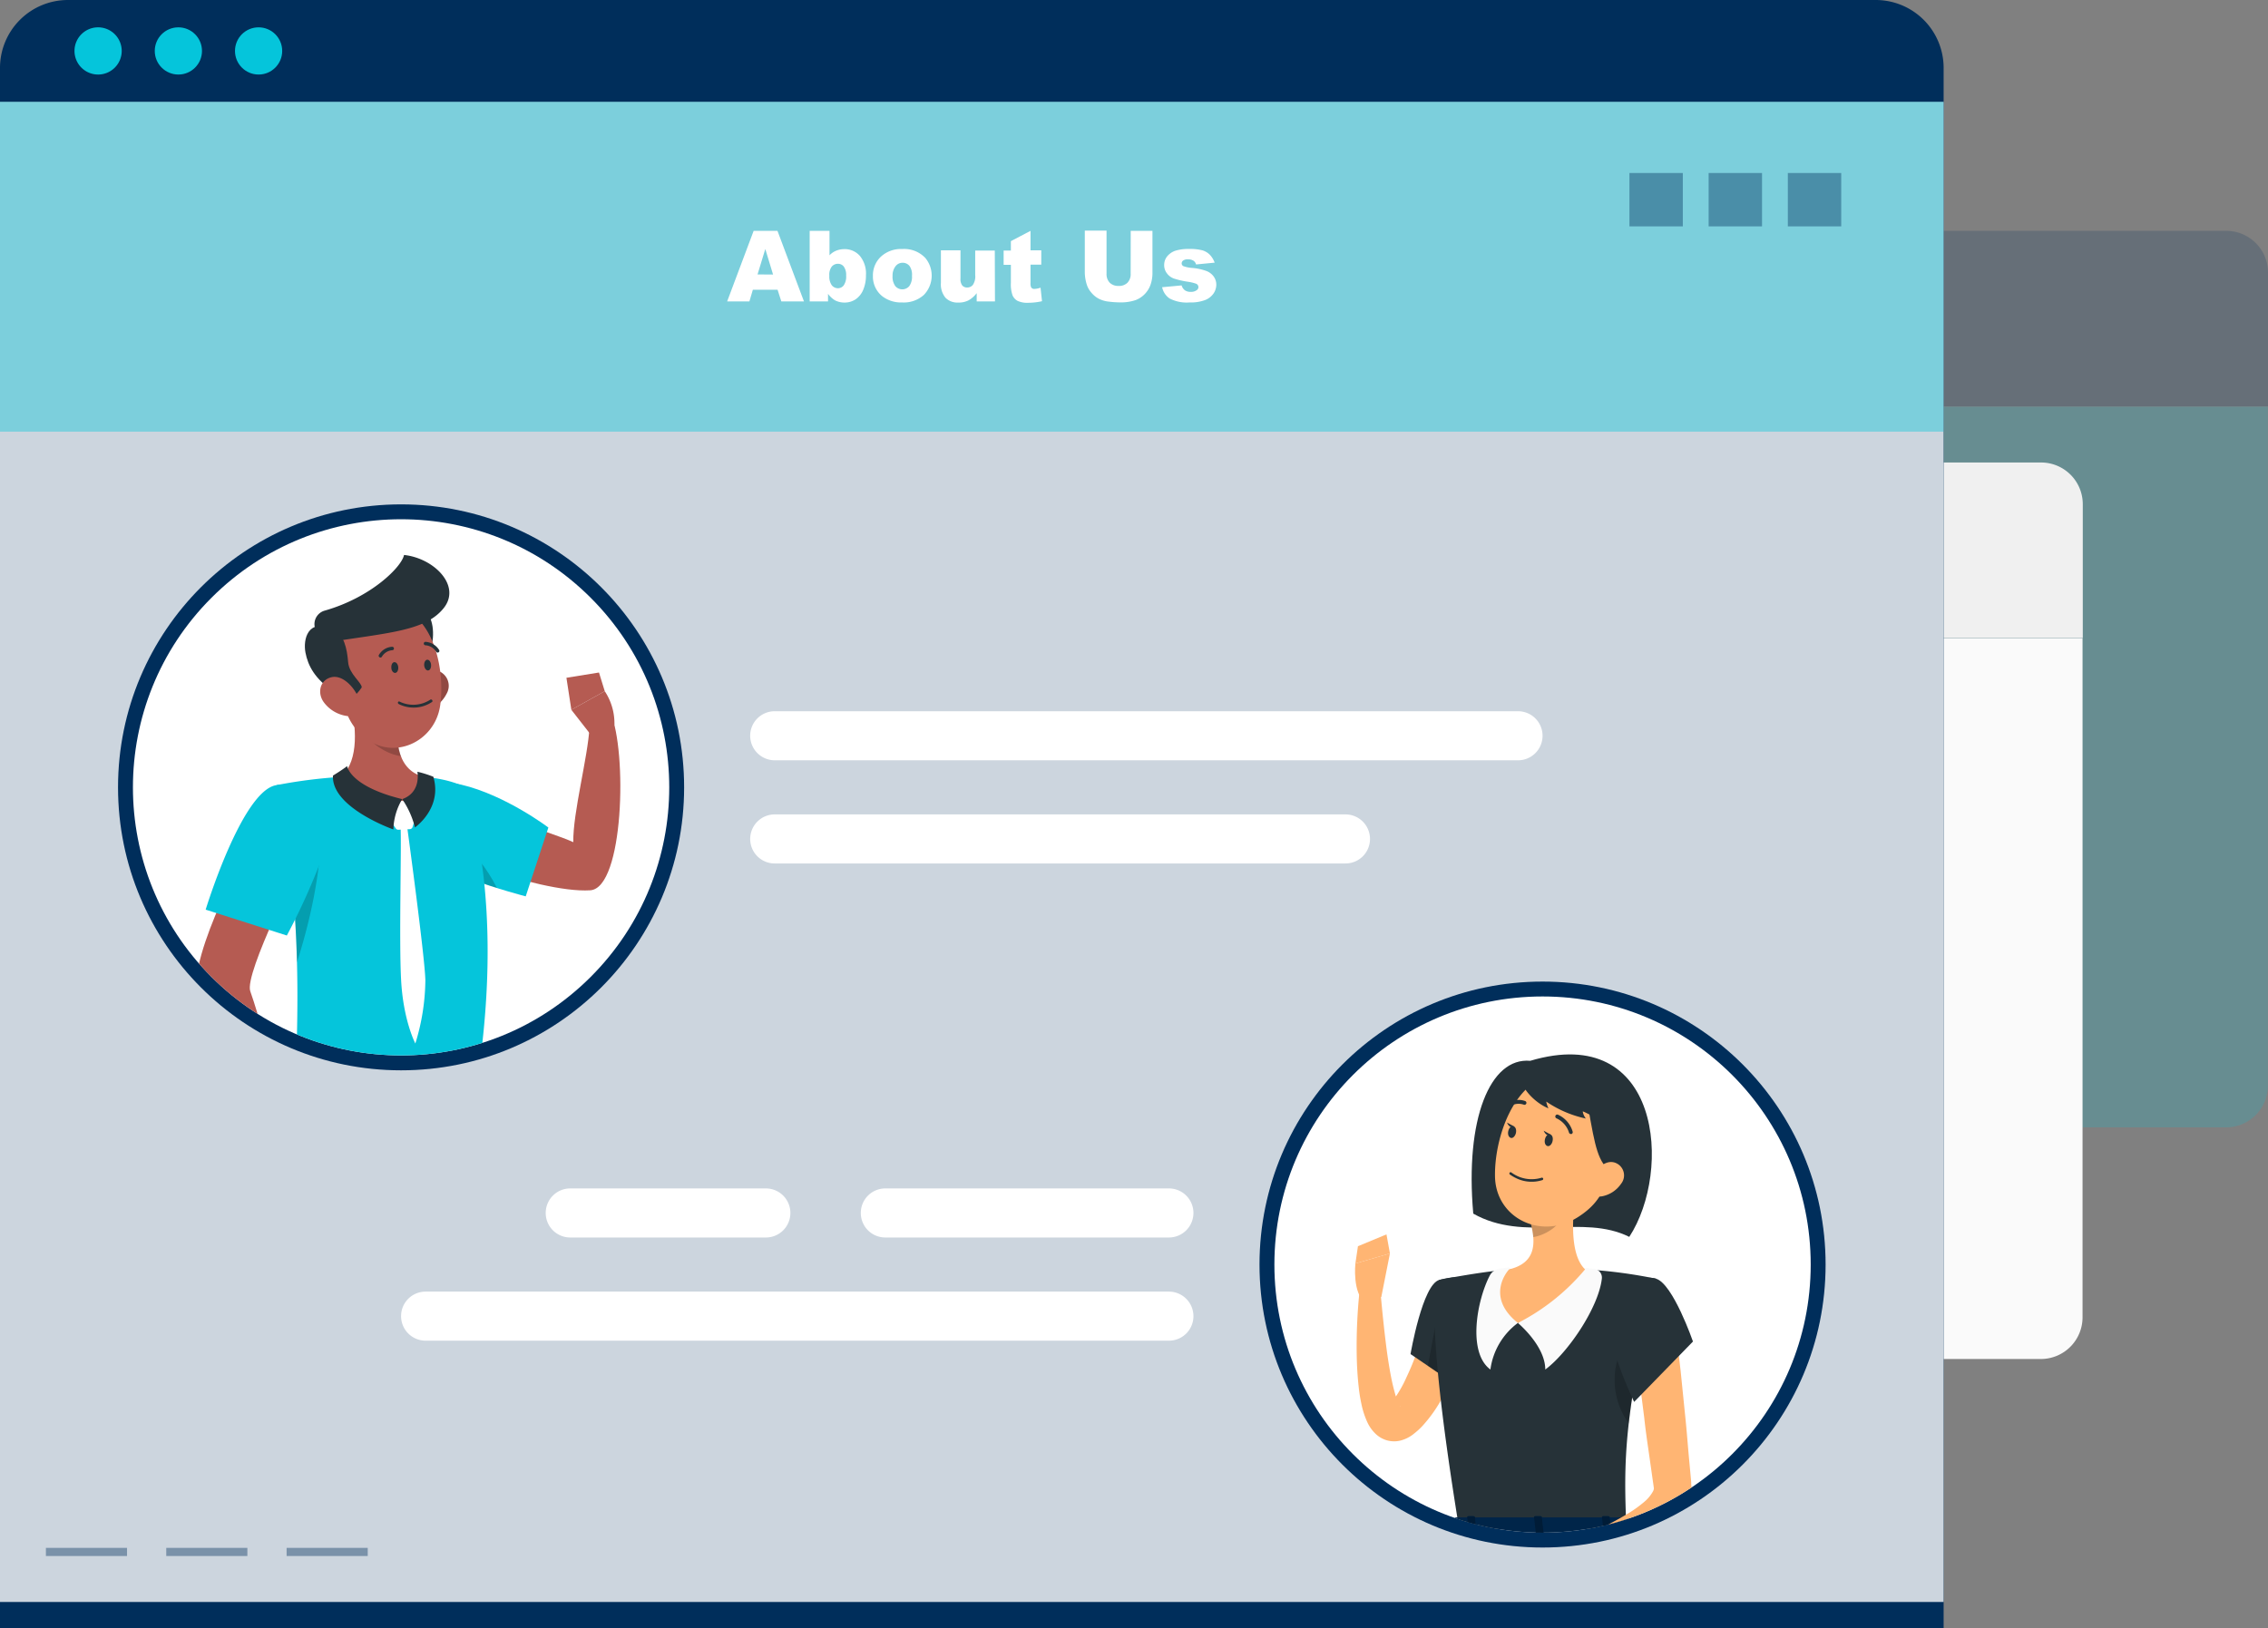 <svg xmlns="http://www.w3.org/2000/svg" xmlns:xlink="http://www.w3.org/1999/xlink" width="400.64" height="287.72" viewBox="0 0 400.64 287.72">
  <rect x="0" y="0" width="400.64" height="287.72" fill="#808080" stroke="none"/>
  <defs>
    <clipPath id="clip-path">
      <circle id="Ellipse_22" data-name="Ellipse 22" cx="47.37" cy="47.37" r="47.37" transform="translate(0 66.992) rotate(-45)" fill="#fff"/>
    </clipPath>
    <clipPath id="clip-path-2">
      <circle id="Ellipse_25" data-name="Ellipse 25" cx="47.37" cy="47.37" r="47.37" fill="#fff"/>
    </clipPath>
  </defs>
  <g id="About_us_page-rafiki" data-name="About us page-rafiki" transform="translate(-82.33 -86)">
    <g id="freepik--background-complete--inject-38" transform="translate(0 55)">
      <path id="Path_184" data-name="Path 184" d="M231.27,134.14a7.37,7.37,0,0,1,7.35-7.35h229a7.37,7.37,0,0,1,7.35,7.35V157.8H231.27Z" transform="translate(8 -55)" fill="#002e5b" opacity="0.2"/>
      <circle id="Ellipse_11" data-name="Ellipse 11" cx="5.56" cy="5.56" r="5.56" transform="translate(289.816 81.74)" fill="#fff"/>
      <circle id="Ellipse_12" data-name="Ellipse 12" cx="5.56" cy="5.56" r="5.56" transform="translate(269.794 81.74)" fill="#fff"/>
      <circle id="Ellipse_13" data-name="Ellipse 13" cx="5.56" cy="5.56" r="5.56" transform="translate(249.782 81.74)" fill="#fff"/>
      <path id="Path_185" data-name="Path 185" d="M467.59,285.2h-229a7.37,7.37,0,0,1-7.35-7.35v-120h243.7v120a7.37,7.37,0,0,1-7.35,7.35Z" transform="translate(8 -55)" fill="#05c5db" opacity="0.2"/>
      <path id="Path_186" data-name="Path 186" d="M198.55,175.07a7.37,7.37,0,0,1,7.35-7.35h229a7.37,7.37,0,0,1,7.35,7.35v23.66H198.55Z" transform="translate(8 -55)" fill="#f0f0f0"/>
      <circle id="Ellipse_14" data-name="Ellipse 14" cx="5.56" cy="5.56" r="5.56" transform="translate(256.551 122.67)" fill="#e6e6e6"/>
      <circle id="Ellipse_15" data-name="Ellipse 15" cx="5.56" cy="5.56" r="5.56" transform="translate(236.528 122.67)" fill="#e6e6e6"/>
      <circle id="Ellipse_16" data-name="Ellipse 16" cx="5.56" cy="5.56" r="5.56" transform="translate(216.516 122.67)" fill="#e6e6e6"/>
      <path id="Path_187" data-name="Path 187" d="M434.86,326.13h-229a7.37,7.37,0,0,1-7.35-7.35v-120h243.7v120a7.37,7.37,0,0,1-7.35,7.35Z" transform="translate(8 -55)" fill="#fafafa"/>
      <path id="Path_188" data-name="Path 188" d="M165.82,216a7.37,7.37,0,0,1,7.35-7.35h229a7.37,7.37,0,0,1,7.35,7.35v23.66H165.82Z" transform="translate(5.176 -55)" fill="#fafafa"/>
      <circle id="Ellipse_17" data-name="Ellipse 17" cx="5.56" cy="5.56" r="5.56" transform="translate(223.285 163.6)" fill="#f0f0f0"/>
      <circle id="Ellipse_18" data-name="Ellipse 18" cx="5.56" cy="5.56" r="5.56" transform="translate(203.263 163.6)" fill="#f0f0f0"/>
      <circle id="Ellipse_19" data-name="Ellipse 19" cx="5.56" cy="5.56" r="5.56" transform="translate(183.25 163.6)" fill="#f0f0f0"/>
      <path id="Path_189" data-name="Path 189" d="M402.13,367.06h-229a7.37,7.37,0,0,1-7.35-7.35v-120h243.7v120a7.37,7.37,0,0,1-7.35,7.35Z" transform="translate(5.175 -55)" fill="#e6e6e6"/>
    </g>
    <g id="freepik--Page--inject-38" transform="translate(82.33 82.5)">
      <path id="Path_190" data-name="Path 190" d="M90.33,86H409.67a12,12,0,0,1,12,12V373.72H78.33V98A12,12,0,0,1,90.33,86Z" transform="translate(-78.33 -82.5)" fill="#002e5b"/>
      <rect id="Rectangle_113" data-name="Rectangle 113" width="343.33" height="265.06" transform="translate(0 21.5)" fill="#fff" opacity="0.8"/>
      <rect id="Rectangle_114" data-name="Rectangle 114" width="343.33" height="58.27" transform="translate(0 21.5)" fill="#05c5db" opacity="0.4"/>
      <rect id="Rectangle_115" data-name="Rectangle 115" width="9.43" height="9.43" transform="translate(315.82 34.07)" fill="#002e5b" opacity="0.4"/>
      <rect id="Rectangle_116" data-name="Rectangle 116" width="9.43" height="9.43" transform="translate(301.83 34.07)" fill="#002e5b" opacity="0.4"/>
      <rect id="Rectangle_117" data-name="Rectangle 117" width="9.43" height="9.43" transform="translate(287.839 34.07)" fill="#002e5b" opacity="0.4"/>
      <rect id="Rectangle_118" data-name="Rectangle 118" width="14.33" height="1.44" transform="translate(50.63 277)" fill="#002e5b" opacity="0.4"/>
      <rect id="Rectangle_119" data-name="Rectangle 119" width="14.33" height="1.44" transform="translate(29.37 277)" fill="#002e5b" opacity="0.4"/>
      <rect id="Rectangle_120" data-name="Rectangle 120" width="14.33" height="1.44" transform="translate(8.11 277)" fill="#002e5b" opacity="0.4"/>
      <path id="Path_191" data-name="Path 191" d="M215.69,137.2h-4.37l-.61,2.06h-3.93l4.68-12.47h4.21l4.68,12.47h-4Zm-.8-2.69L213.52,130l-1.37,4.49Z" transform="translate(-78.33 -82.5)" fill="#fff"/>
      <path id="Path_192" data-name="Path 192" d="M221.36,126.79h3.5v4.32a3.33,3.33,0,0,1,1.17-.81,3.84,3.84,0,0,1,1.46-.28,3.54,3.54,0,0,1,2.73,1.19,4.9,4.9,0,0,1,1.08,3.41,6.42,6.42,0,0,1-.49,2.6,3.77,3.77,0,0,1-1.37,1.69,3.5,3.5,0,0,1-1.93.55,3.6,3.6,0,0,1-1.67-.39,4.23,4.23,0,0,1-1.24-1.15v1.34h-3.24Zm3.47,7.93a2.65,2.65,0,0,0,.44,1.69,1.4,1.4,0,0,0,1.11.52,1.28,1.28,0,0,0,1-.52,2.76,2.76,0,0,0,.42-1.73,2.5,2.5,0,0,0-.41-1.57,1.27,1.27,0,0,0-1-.5,1.42,1.42,0,0,0-1.15.52,2.39,2.39,0,0,0-.41,1.59Z" transform="translate(-78.33 -82.5)" fill="#fff"/>
      <path id="Path_193" data-name="Path 193" d="M232.53,134.77a4.54,4.54,0,0,1,1.4-3.41A5.22,5.22,0,0,1,237.7,130a5.16,5.16,0,0,1,4.09,1.58,4.9,4.9,0,0,1-.26,6.53,5.28,5.28,0,0,1-3.83,1.33,5.41,5.41,0,0,1-3.52-1.1A4.44,4.44,0,0,1,232.53,134.77Zm3.47,0a2.77,2.77,0,0,0,.49,1.79,1.62,1.62,0,0,0,2.46,0,2.82,2.82,0,0,0,.48-1.83A2.67,2.67,0,0,0,239,133a1.53,1.53,0,0,0-1.2-.57,1.55,1.55,0,0,0-1.25.58,2.69,2.69,0,0,0-.55,1.75Z" transform="translate(-78.33 -82.5)" fill="#fff"/>
      <path id="Path_194" data-name="Path 194" d="M254.09,139.26h-3.23V137.8a4.67,4.67,0,0,1-1.46,1.28,3.82,3.82,0,0,1-1.81.38,2.94,2.94,0,0,1-2.24-.85,3.71,3.71,0,0,1-.81-2.63v-5.75H248v5a1.83,1.83,0,0,0,.31,1.21,1.12,1.12,0,0,0,.89.36,1.25,1.25,0,0,0,1-.48,2.68,2.68,0,0,0,.4-1.71v-4.34h3.46Z" transform="translate(-78.33 -82.5)" fill="#fff"/>
      <path id="Path_195" data-name="Path 195" d="M260.37,126.79v3.44h1.9v2.53h-1.9V136a1.67,1.67,0,0,0,.11.77.62.62,0,0,0,.59.28,3.66,3.66,0,0,0,1.07-.22l.26,2.39a11.14,11.14,0,0,1-2.4.28,4.14,4.14,0,0,1-1.9-.33,2,2,0,0,1-.91-1,5.849,5.849,0,0,1-.29-2.19V132.8h-1.28v-2.53h1.28v-1.66Z" transform="translate(-78.33 -82.5)" fill="#fff"/>
      <path id="Path_196" data-name="Path 196" d="M278.07,126.79h3.84v7.43a6.269,6.269,0,0,1-.34,2.09,4.52,4.52,0,0,1-1.08,1.71,4.42,4.42,0,0,1-1.54,1,8,8,0,0,1-2.7.41,16,16,0,0,1-2-.13,5.12,5.12,0,0,1-1.79-.5,4.34,4.34,0,0,1-1.33-1.08,3.94,3.94,0,0,1-.82-1.43,7.41,7.41,0,0,1-.35-2.11v-7.43h3.84v7.61a2.19,2.19,0,0,0,.56,1.59,2.12,2.12,0,0,0,1.57.57,2.07,2.07,0,0,0,1.56-.56,2.16,2.16,0,0,0,.57-1.6Z" transform="translate(-78.33 -82.5)" fill="#fff"/>
      <path id="Path_197" data-name="Path 197" d="M283.62,136.75l3.44-.32a1.66,1.66,0,0,0,.59.87,1.76,1.76,0,0,0,1,.27,1.69,1.69,0,0,0,1.08-.3.66.66,0,0,0,.3-.55.64.64,0,0,0-.39-.58,7.369,7.369,0,0,0-1.49-.36,15.221,15.221,0,0,1-2.5-.58,2.66,2.66,0,0,1-1.18-.9,2.32,2.32,0,0,1-.49-1.46,2.4,2.4,0,0,1,.52-1.53,3.22,3.22,0,0,1,1.43-1,7.67,7.67,0,0,1,2.44-.32,8.651,8.651,0,0,1,2.39.25,3.12,3.12,0,0,1,1.28.77,4,4,0,0,1,.86,1.4l-3.29.32a1.1,1.1,0,0,0-.42-.64,1.74,1.74,0,0,0-1-.27,1.38,1.38,0,0,0-.85.21.63.63,0,0,0-.27.51.54.54,0,0,0,.34.5,5.711,5.711,0,0,0,1.48.3,9.76,9.76,0,0,1,2.57.55,2.84,2.84,0,0,1,1.29,1,2.48,2.48,0,0,1,.44,1.42,2.82,2.82,0,0,1-.47,1.52,3.24,3.24,0,0,1-1.49,1.18,7.21,7.21,0,0,1-2.77.43,6.57,6.57,0,0,1-3.52-.7A3.18,3.18,0,0,1,283.62,136.75Z" transform="translate(-78.33 -82.5)" fill="#fff"/>
      <circle id="Ellipse_20" data-name="Ellipse 20" cx="50" cy="50" r="50" transform="translate(20.85 92.62)" fill="#002e5b"/>
      <circle id="Ellipse_21" data-name="Ellipse 21" cx="47.37" cy="47.37" r="47.37" transform="translate(3.86 142.618) rotate(-45)" fill="#fff"/>
      <g id="Group_3" data-name="Group 3" transform="translate(3.86 75.626)" clip-path="url(#clip-path)">
        <path id="Path_198" data-name="Path 198" d="M151.6,235l4-8.32s20.88,6.6,24,8.13c-.08-5.22,2.58-15,2.87-20.36.79-.75,2.7-2.64,3.69-2.57,3,7,2.35,31-3.55,31.43C173.18,243.91,151.6,235,151.6,235Z" transform="translate(-82.19 -158.126)" fill="#b55b52"/>
        <path id="Path_199" data-name="Path 199" d="M149,233.7c2.41,5.65,22.2,10.68,22.2,10.68l4-12.16s-7.54-5.72-15.37-7.57C151.82,222.74,146.34,227.5,149,233.7Z" transform="translate(-82.19 -158.126)" fill="#05c5db"/>
        <path id="Path_200" data-name="Path 200" d="M149.35,234.36c2.35,3.55,11.09,6.77,16.78,8.56C162.34,235.56,157.23,231.5,149.35,234.36Z" transform="translate(-82.19 -158.126)" opacity="0.2"/>
        <path id="Path_201" data-name="Path 201" d="M182.45,215.51l-3.19-4.09,5.9-3.29a10.32,10.32,0,0,1,1.71,5.93Z" transform="translate(-82.19 -158.126)" fill="#b55b52"/>
        <path id="Path_202" data-name="Path 202" d="M178.39,205.76l5.75-.93,1.02,3.3-5.9,3.29Z" transform="translate(-82.19 -158.126)" fill="#b55b52"/>
        <path id="Path_203" data-name="Path 203" d="M160.31,225.06s8.06,19.4,1.74,55.55h-31.5c-.37-5.28,2.32-31-3.38-55.88a87.921,87.921,0,0,1,11.47-1.46,127.077,127.077,0,0,1,14.61,0C158.35,223.74,160.31,225.06,160.31,225.06Z" transform="translate(-82.19 -158.126)" fill="#05c5db"/>
        <path id="Path_204" data-name="Path 204" d="M134.78,230.86c.68,4.1-.37,13.89-4,25.2a165.592,165.592,0,0,0-3.08-28.86h0C130,226.92,134.14,227,134.78,230.86Z" transform="translate(-82.19 -158.126)" opacity="0.2"/>
        <path id="Path_205" data-name="Path 205" d="M140.21,209.61c1,4.7,1.64,10.53-1.57,13.66,0,0,2,4.77,10.74,4.77,8,0,3.87-4.77,3.87-4.77-5.27-1.25-5.16-7.73-4.33-11.39Z" transform="translate(-82.19 -158.126)" fill="#b55b52"/>
        <path id="Path_206" data-name="Path 206" d="M149.79,227.66l1.9,2.1a.57.57,0,0,1,.12.54l-.61,1.85a.53.53,0,0,1-.48.36l-2,.1a.54.54,0,0,1-.49-.25L147,230.57a.56.56,0,0,1,0-.67l2-2.24a.56.56,0,0,1,.79,0Z" transform="translate(-82.19 -158.126)" fill="#fff"/>
        <path id="Path_207" data-name="Path 207" d="M149.38,227.2a11.06,11.06,0,0,0-1.56,5.36s-11-3.86-10.67-9.52c0,0,1.53-.92,2.5-1.67C139.65,221.37,140.11,224.94,149.38,227.2Z" transform="translate(-82.19 -158.126)" fill="#263238"/>
        <path id="Path_208" data-name="Path 208" d="M149.38,227.2a15.66,15.66,0,0,1,2.25,5s4.88-3.36,3.25-8.95a19.658,19.658,0,0,0-2.82-.89S152.8,226,149.38,227.2Z" transform="translate(-82.19 -158.126)" fill="#263238"/>
        <path id="Path_209" data-name="Path 209" d="M150.27,232.22s3.13,23,3.2,27a38.82,38.82,0,0,1-1.77,11.16s-2.15-4.07-2.52-11.33.08-22.76-.08-26.84Z" transform="translate(-82.19 -158.126)" fill="#fff"/>
        <path id="Path_210" data-name="Path 210" d="M148.92,211.89a14.15,14.15,0,0,0,.22,7.72,8.57,8.57,0,0,1-2.35-.72c-3-1.4-4.51-3.59-6.1-6.84-.14-.84-.3-1.65-.47-2.44Z" transform="translate(-82.19 -158.126)" opacity="0.2"/>
        <path id="Path_211" data-name="Path 211" d="M157.21,208.59a5.86,5.86,0,0,1-3.5,2.95c-2,.59-3.09-1.24-2.59-3.19.46-1.76,2-4.18,4.1-3.93a2.79,2.79,0,0,1,1.99,4.17Z" transform="translate(-82.19 -158.126)" fill="#b55b52"/>
        <path id="Path_212" data-name="Path 212" d="M157.21,208.59a5.86,5.86,0,0,1-3.5,2.95c-2,.59-3.09-1.24-2.59-3.19.46-1.76,2-4.18,4.1-3.93a2.79,2.79,0,0,1,1.99,4.17Z" transform="translate(-82.19 -158.126)" opacity="0.2"/>
        <path id="Path_213" data-name="Path 213" d="M151.41,204.52c2,1.83,5.65-8.21,1.56-11s-5.52,1-5.45,3.31S148.39,201.81,151.41,204.52Z" transform="translate(-82.19 -158.126)" fill="#263238"/>
        <path id="Path_214" data-name="Path 214" d="M137.75,202.83c.94,6.36,1.17,10.13,4.64,13.2,5.21,4.61,12.74,1.15,13.69-5.33.86-5.84-.82-15.27-7.21-17.4a8.51,8.51,0,0,0-11.12,9.53Z" transform="translate(-82.19 -158.126)" fill="#b55b52"/>
        <path id="Path_215" data-name="Path 215" d="M137.35,208.23c1.1.71,2.61,2.63,4.88-.77,0-.88-2.23-2.36-2.4-4.44-.2-2.42-.73-5-2.69-5.85-4.47-2-5.29,1.84-4.85,4.14S133.94,206,137.35,208.23Z" transform="translate(-82.19 -158.126)" fill="#263238"/>
        <path id="Path_216" data-name="Path 216" d="M136.75,199.41c10.55-1.64,16.78-2,19.95-5.95s-1.7-8.84-7-9.4c-.38,2.06-5.75,7.48-14,9.83a2.48,2.48,0,0,0-.71,4.46C136,199,136.75,199.41,136.75,199.41Z" transform="translate(-82.19 -158.126)" fill="#263238"/>
        <path id="Path_217" data-name="Path 217" d="M135.52,210.07a6.15,6.15,0,0,0,4,2.43c2.09.32,2.84-1.63,2-3.49-.75-1.68-2.74-3.86-4.72-3.33S134.35,208.46,135.52,210.07Z" transform="translate(-82.19 -158.126)" fill="#b55b52"/>
        <path id="Path_218" data-name="Path 218" d="M147.46,204c0,.52.36.93.69.9s.57-.46.53-1-.35-.92-.69-.9S147.42,203.44,147.46,204Z" transform="translate(-82.19 -158.126)" fill="#263238"/>
        <path id="Path_219" data-name="Path 219" d="M153.26,203.57c.05.52.36.92.69.9s.57-.46.53-1-.36-.93-.69-.9S153.22,203.05,153.26,203.57Z" transform="translate(-82.19 -158.126)" fill="#263238"/>
        <path id="Path_221" data-name="Path 221" d="M5.359,2.931A.192.192,0,0,0,5.5,2.845a.264.264,0,0,0,.043-.182.27.27,0,0,0-.073-.173.2.2,0,0,0-.156-.062A5.5,5.5,0,0,1,.386.1a.2.2,0,0,0-.3-.05A.281.281,0,0,0,.043.4,5.816,5.816,0,0,0,5.359,2.931Z" transform="matrix(0.875, -0.485, 0.485, 0.875, 66.343, 51.945)" fill="#263238"/>
        <path id="Path_222" data-name="Path 222" d="M145.55,202.18a.28.28,0,0,0,.23-.13,2.35,2.35,0,0,1,1.84-1.16.29.29,0,0,0,.3-.3.31.31,0,0,0-.31-.31,2.91,2.91,0,0,0-2.34,1.43.3.3,0,0,0,.1.42.24.24,0,0,0,.18.05Z" transform="translate(-82.19 -158.126)" fill="#263238"/>
        <path id="Path_223" data-name="Path 223" d="M155.69,201.31l.12-.05a.3.3,0,0,0,.08-.43,3.06,3.06,0,0,0-2.4-1.42.3.3,0,0,0-.3.31.31.31,0,0,0,.31.3h0a2.43,2.43,0,0,1,1.89,1.15.34.34,0,0,0,.3.14Z" transform="translate(-82.19 -158.126)" fill="#263238"/>
        <path id="Path_224" data-name="Path 224" d="M123.55,233.26l8.1,4.76s-10.22,20-9.11,23.12c1.51,4.2,3.8,13.43,6.48,18-.26,1-1.76,3.43-2.64,3.88-6.44-4.32-13.49-18.47-13.47-22.51C113,251.34,123.55,233.26,123.55,233.26Z" transform="translate(-82.19 -158.126)" fill="#b55b52"/>
        <path id="Path_225" data-name="Path 225" d="M127.17,224.73c-6.06.88-12.51,22-12.51,22L129,251.3a115.8,115.8,0,0,0,6.63-14.87C138.29,228.63,133.67,223.78,127.17,224.73Z" transform="translate(-82.19 -158.126)" fill="#05c5db"/>
        <path id="Path_226" data-name="Path 226" d="M127.55,278.34l6.11-.44-3.08,6.74s-5.36.21-6.34-3.88Z" transform="translate(-82.19 -158.126)" fill="#b55b52"/>
        <path id="Path_227" data-name="Path 227" d="M138.7,281l-3.1,5.97-5.02-2.33,3.08-6.74Z" transform="translate(-82.19 -158.126)" fill="#b55b52"/>
      </g>
      <circle id="Ellipse_23" data-name="Ellipse 23" cx="50" cy="50" r="50" transform="translate(222.49 176.94)" fill="#002e5b"/>
      <circle id="Ellipse_24" data-name="Ellipse 24" cx="47.37" cy="47.37" r="47.37" transform="translate(225.12 179.57)" fill="#fff"/>
      <g id="Group_4" data-name="Group 4" transform="translate(225.12 179.57)" clip-path="url(#clip-path-2)">
        <path id="Path_228" data-name="Path 228" d="M348.64,273.44c-7.11-.64-11.54,10.3-10.06,27,9,5.11,19.31,0,27.56,4.11C373.77,292.88,371.74,266.56,348.64,273.44Z" transform="translate(-303.45 -262.07)" fill="#263238"/>
        <path id="Path_229" data-name="Path 229" d="M337.54,321.78a53.212,53.212,0,0,1-4.29,10.94,24.479,24.479,0,0,1-3.66,5.25,12,12,0,0,1-1.37,1.26,6.2,6.2,0,0,1-2.67,1.35,4.72,4.72,0,0,1-2.29-.1,4.83,4.83,0,0,1-1.79-1,6.68,6.68,0,0,1-1.56-2.09,14.769,14.769,0,0,1-1.09-3.33,27.28,27.28,0,0,1-.48-3c-.22-2-.32-3.86-.35-5.76a93.928,93.928,0,0,1,.51-11.25l3.68.07c.32,3.6.69,7.24,1.16,10.78.25,1.77.53,3.53.89,5.21.18.83.39,1.65.61,2.4a8.279,8.279,0,0,0,.77,1.86c.11.18.25.28.08.09a1.689,1.689,0,0,0-.59-.33,2,2,0,0,0-.93-.06c-.45.08-.48.21-.3,0a7.222,7.222,0,0,0,.59-.68,21.411,21.411,0,0,0,2.31-4,48.732,48.732,0,0,0,1.94-4.73c.6-1.61,1.16-3.34,1.65-4.9Z" transform="translate(-303.45 -262.07)" fill="#ffb573"/>
        <path id="Path_230" data-name="Path 230" d="M332.6,312.15c-3,.77-5.1,13.11-5.1,13.11l11.47,7.8s4.72-14.63,2.41-17.93S337,311,332.6,312.15Z" transform="translate(-303.45 -262.07)" fill="#263238"/>
        <path id="Path_231" data-name="Path 231" d="M332.87,314.91l-2.31,12.44,4.65,3.15Z" transform="translate(-303.45 -262.07)" opacity="0.2"/>
        <path id="Path_232" data-name="Path 232" d="M322.34,315.15l1.52-7.67-6.1,1.77s-.6,5.31,1.86,7.06Z" transform="translate(-303.45 -262.07)" fill="#ffb573"/>
        <path id="Path_233" data-name="Path 233" d="M323.25,304.11l-5.04,2.09-.45,3.05,6.1-1.77Z" transform="translate(-303.45 -262.07)" fill="#ffb573"/>
        <path id="Path_234" data-name="Path 234" d="M332.6,312.15s-3.47,1.23,3.48,43.93h29.55c-.49-12-.51-19.45,5.24-44.14a88,88,0,0,0-12.55-1.65,93.825,93.825,0,0,0-13.42,0C339.14,310.82,332.6,312.15,332.6,312.15Z" transform="translate(-303.45 -262.07)" fill="#263238"/>
        <path id="Path_235" data-name="Path 235" d="M368.44,321.72c-2.68.66-5.16,3.59-4.86,9a13,13,0,0,0,2.47,6.78c.47-4.14,1.26-8.95,2.52-15.09Z" transform="translate(-303.45 -262.07)" opacity="0.2"/>
        <path id="Path_236" data-name="Path 236" d="M346.46,319.76s4.84,4,4.84,8.23c4-2.95,9.45-11,10-16.11a1.54,1.54,0,0,0-1.46-1.68,8.8,8.8,0,0,1-1.08-.14,1,1,0,0,0-.86.22Z" transform="translate(-303.45 -262.07)" fill="#fafafa"/>
        <path id="Path_237" data-name="Path 237" d="M346.46,319.76a12.24,12.24,0,0,0-4.85,8.23c-4.08-3-2.39-12.23-.12-16.59a2.34,2.34,0,0,1,1.82-1.24c.59-.07,1.05-.15,1.35-.21a.4.4,0,0,1,.48.34Z" transform="translate(-303.45 -262.07)" fill="#fafafa"/>
        <path id="Path_238" data-name="Path 238" d="M357,295.18c-.84,4.32-1.69,12.23,1.33,15.11a37.91,37.91,0,0,1-11.86,9.47c-6-4.79-1.56-9.47-1.56-9.47,4.82-1.15,4.69-4.72,3.85-8.08Z" transform="translate(-303.45 -262.07)" fill="#ffb573"/>
        <path id="Path_239" data-name="Path 239" d="M353.63,298.05l-4.87,4.16a14.29,14.29,0,0,1,.41,2.38c1.84-.26,4.73-1.83,5.13-3.83a5.67,5.67,0,0,0-.67-2.71Z" transform="translate(-303.45 -262.07)" opacity="0.2"/>
        <path id="Path_240" data-name="Path 240" d="M364.23,288.24c-2,6.94-2.69,9.92-7.05,12.75-6.55,4.24-14.64.27-14.76-7.13-.11-6.66,3.18-16.89,10.69-18.16a9.85,9.85,0,0,1,11.12,12.54Z" transform="translate(-303.45 -262.07)" fill="#ffb573"/>
        <path id="Path_241" data-name="Path 241" d="M358.9,281.77c1.22,6.93,1.69,9.61,4.14,11.4s4.73-6.43,2.92-9.59S358.9,281.77,358.9,281.77Z" transform="translate(-303.45 -262.07)" fill="#263238"/>
        <path id="Path_242" data-name="Path 242" d="M347.38,275.27c-1.47,1.74,1.55,5.38,4.48,6.57a5,5,0,0,1-.39-1.2,19.67,19.67,0,0,0,7,3,2.75,2.75,0,0,1-.55-1.23c0-.34,7.22,4.44,8.27,1s-2.53-7.94-8-9.38C353.53,272.86,349.19,273.12,347.38,275.27Z" transform="translate(-303.45 -262.07)" fill="#263238"/>
        <path id="Path_243" data-name="Path 243" d="M352.59,287.62c-.12.57-.53,1-.91.88s-.57-.61-.44-1.19.53-1,.91-.88S352.72,287,352.59,287.62Z" transform="translate(-303.45 -262.07)" fill="#263238"/>
        <path id="Path_244" data-name="Path 244" d="M346.12,286.18c-.13.57-.54,1-.91.88s-.58-.61-.45-1.19.53-1,.91-.88S346.24,285.6,346.12,286.18Z" transform="translate(-303.45 -262.07)" fill="#263238"/>
        <path id="Path_245" data-name="Path 245" d="M345.83,285.06l-1.29-.71S345,285.58,345.83,285.06Z" transform="translate(-303.45 -262.07)" fill="#263238"/>
        <path id="Path_247" data-name="Path 247" d="M1.276,1.876a9.1,9.1,0,0,1-1.1-.154A.231.231,0,0,1,0,1.452a.218.218,0,0,1,.27-.167A5.985,5.985,0,0,0,5.527.065a.231.231,0,0,1,.321,0,.231.231,0,0,1,0,.308,6.255,6.255,0,0,1-4.572,1.5Z" transform="matrix(0.921, 0.391, -0.391, 0.921, 42.117, 29.811)" fill="#263238"/>
        <path id="Path_248" data-name="Path 248" d="M364.69,295.17a5.27,5.27,0,0,1-3.36,2.21c-1.82.34-2.57-1.33-1.92-3,.58-1.47,2.22-3.41,4-3a2.37,2.37,0,0,1,1.28,3.79Z" transform="translate(-303.45 -262.07)" fill="#ffb573"/>
        <path id="Path_249" data-name="Path 249" d="M355.77,286.36a.33.33,0,0,1-.29-.28,4.1,4.1,0,0,0-2.16-2.46.35.35,0,1,1,.29-.63,4.74,4.74,0,0,1,2.54,3,.35.35,0,0,1-.27.4Z" transform="translate(-303.45 -262.07)" fill="#263238"/>
        <path id="Path_250" data-name="Path 250" d="M344.84,281.59a.36.36,0,0,1-.31-.16.35.35,0,0,1,.1-.48,3.43,3.43,0,0,1,3.12-.4.343.343,0,1,1-.27.63,2.78,2.78,0,0,0-2.47.35A.35.35,0,0,1,344.84,281.59Z" transform="translate(-303.45 -262.07)" fill="#263238"/>
        <path id="Path_251" data-name="Path 251" d="M352.3,286.5l-1.28-.71S351.48,287,352.3,286.5Z" transform="translate(-303.45 -262.07)" fill="#263238"/>
        <path id="Path_252" data-name="Path 252" d="M366.08,354.35l.75,2.64c.11.21-.14.42-.48.42H335.93c-.27,0-.49-.14-.5-.3l-.27-2.65c0-.18.21-.34.5-.34H365.6a.53.53,0,0,1,.48.23Z" transform="translate(-303.45 -262.07)" fill="#002e5b"/>
        <path id="Path_253" data-name="Path 253" d="M366.08,354.35l.75,2.64c.11.21-.14.42-.48.42H335.93c-.27,0-.49-.14-.5-.3l-.27-2.65c0-.18.21-.34.5-.34H365.6a.53.53,0,0,1,.48.23Z" transform="translate(-303.45 -262.07)" opacity="0.2"/>
        <path id="Path_254" data-name="Path 254" d="M362,357.69h.8c.16,0,.28-.08.27-.18l-.38-3.44c0-.1-.15-.18-.31-.18h-.8c-.16,0-.28.08-.27.18l.38,3.44C361.66,357.61,361.8,357.69,362,357.69Z" transform="translate(-303.45 -262.07)" fill="#002e5b"/>
        <path id="Path_255" data-name="Path 255" d="M362,357.69h.8c.16,0,.28-.08.27-.18l-.38-3.44c0-.1-.15-.18-.31-.18h-.8c-.16,0-.28.08-.27.18l.38,3.44C361.66,357.61,361.8,357.69,362,357.69Z" transform="translate(-303.45 -262.07)" opacity="0.4"/>
        <path id="Path_256" data-name="Path 256" d="M338.18,357.69h.8c.16,0,.29-.08.28-.18l-.38-3.44c0-.1-.15-.18-.31-.18h-.8c-.16,0-.28.08-.27.18l.37,3.44C337.88,357.61,338,357.69,338.18,357.69Z" transform="translate(-303.45 -262.07)" fill="#002e5b"/>
        <path id="Path_257" data-name="Path 257" d="M338.18,357.69h.8c.16,0,.29-.08.28-.18l-.38-3.44c0-.1-.15-.18-.31-.18h-.8c-.16,0-.28.08-.27.18l.37,3.44C337.88,357.61,338,357.69,338.18,357.69Z" transform="translate(-303.45 -262.07)" opacity="0.4"/>
        <path id="Path_258" data-name="Path 258" d="M350,357.69h.8c.16,0,.28-.08.27-.18l-.37-3.44c0-.1-.15-.18-.31-.18h-.8c-.16,0-.29.08-.28.18l.38,3.44A.327.327,0,0,0,350,357.69Z" transform="translate(-303.45 -262.07)" fill="#002e5b"/>
        <path id="Path_259" data-name="Path 259" d="M350,357.69h.8c.16,0,.28-.08.27-.18l-.37-3.44c0-.1-.15-.18-.31-.18h-.8c-.16,0-.29.08-.28.18l.38,3.44A.327.327,0,0,0,350,357.69Z" transform="translate(-303.45 -262.07)" opacity="0.4"/>
        <path id="Path_260" data-name="Path 260" d="M347.87,362l-7.17-3.21,2,7.11s4.56,1,6.54-1.25Z" transform="translate(-303.45 -262.07)" fill="#ffb573"/>
        <path id="Path_261" data-name="Path 261" d="M374.32,320.71c.33,2.5.59,5,.89,7.5l.76,7.51c.27,2.5.46,5,.68,7.51L377,347l.08.94a4.857,4.857,0,0,0,.05.76,8.45,8.45,0,0,1,0,.87,7.889,7.889,0,0,1-1,3.05,12.63,12.63,0,0,1-3.38,3.7,26.571,26.571,0,0,1-3.62,2.29,52,52,0,0,1-7.35,3.09,94.529,94.529,0,0,1-15,3.7l-.82-3.59c2.33-.77,4.71-1.56,7-2.44s4.61-1.75,6.82-2.76a53,53,0,0,0,6.32-3.29,21.532,21.532,0,0,0,2.65-1.92,6.42,6.42,0,0,0,1.59-1.91,1.259,1.259,0,0,0,.15-.52l-.17-1.19-.53-3.74c-.35-2.49-.74-5-1-7.48l-.95-7.49c-.27-2.51-.59-5-.82-7.51Z" transform="translate(-303.45 -262.07)" fill="#ffb573"/>
        <path id="Path_262" data-name="Path 262" d="M370.87,311.94c3,.9,6.52,11.1,6.52,11.1L367,333.71s-5.32-11-4.07-14.79C364.25,314.93,367.49,310.92,370.87,311.94Z" transform="translate(-303.45 -262.07)" fill="#263238"/>
        <path id="Path_263" data-name="Path 263" d="M334.76,360.25l2.03,5.86,5.95-.23-2.05-7.11Z" transform="translate(-303.45 -262.07)" fill="#ffb573"/>
      </g>
      <path id="Path_264" data-name="Path 264" d="M346.49,220.34H215.19a4.34,4.34,0,0,1-4.34-4.34h0a4.33,4.33,0,0,1,4.34-4.33h131.3a4.33,4.33,0,0,1,4.33,4.33h0a4.33,4.33,0,0,1-4.33,4.34Z" transform="translate(-78.33 -82.5)" fill="#fff"/>
      <path id="Path_265" data-name="Path 265" d="M316,238.57H215.19a4.33,4.33,0,0,1-4.34-4.33h0a4.34,4.34,0,0,1,4.34-4.34H316a4.34,4.34,0,0,1,4.34,4.34h0a4.33,4.33,0,0,1-4.34,4.33Z" transform="translate(-78.33 -82.5)" fill="#fff"/>
      <path id="Path_266" data-name="Path 266" d="M234.72,304.66h50.09a4.34,4.34,0,0,0,4.34-4.34h0a4.33,4.33,0,0,0-4.34-4.33H234.72a4.33,4.33,0,0,0-4.33,4.33h0a4.33,4.33,0,0,0,4.33,4.34Z" transform="translate(-78.33 -82.5)" fill="#fff"/>
      <path id="Path_267" data-name="Path 267" d="M179.06,304.66h34.56a4.33,4.33,0,0,0,4.33-4.34h0a4.33,4.33,0,0,0-4.33-4.33H179.06a4.33,4.33,0,0,0-4.33,4.33h0a4.33,4.33,0,0,0,4.33,4.34Z" transform="translate(-78.33 -82.5)" fill="#fff"/>
      <path id="Path_268" data-name="Path 268" d="M153.51,322.89h131.3a4.33,4.33,0,0,0,4.34-4.33h0a4.34,4.34,0,0,0-4.34-4.34H153.51a4.33,4.33,0,0,0-4.33,4.34h0a4.33,4.33,0,0,0,4.33,4.33Z" transform="translate(-78.33 -82.5)" fill="#fff"/>
      <path id="Path_269" data-name="Path 269" d="M99.83,95a4.17,4.17,0,1,1-4.16-4.17A4.17,4.17,0,0,1,99.83,95Z" transform="translate(-78.33 -82.5)" fill="#05c5db"/>
      <circle id="Ellipse_26" data-name="Ellipse 26" cx="4.17" cy="4.17" r="4.17" transform="translate(27.34 8.33)" fill="#05c5db"/>
      <circle id="Ellipse_27" data-name="Ellipse 27" cx="4.17" cy="4.17" r="4.17" transform="translate(41.51 8.33)" fill="#05c5db"/>
    </g>
  </g>
</svg>

